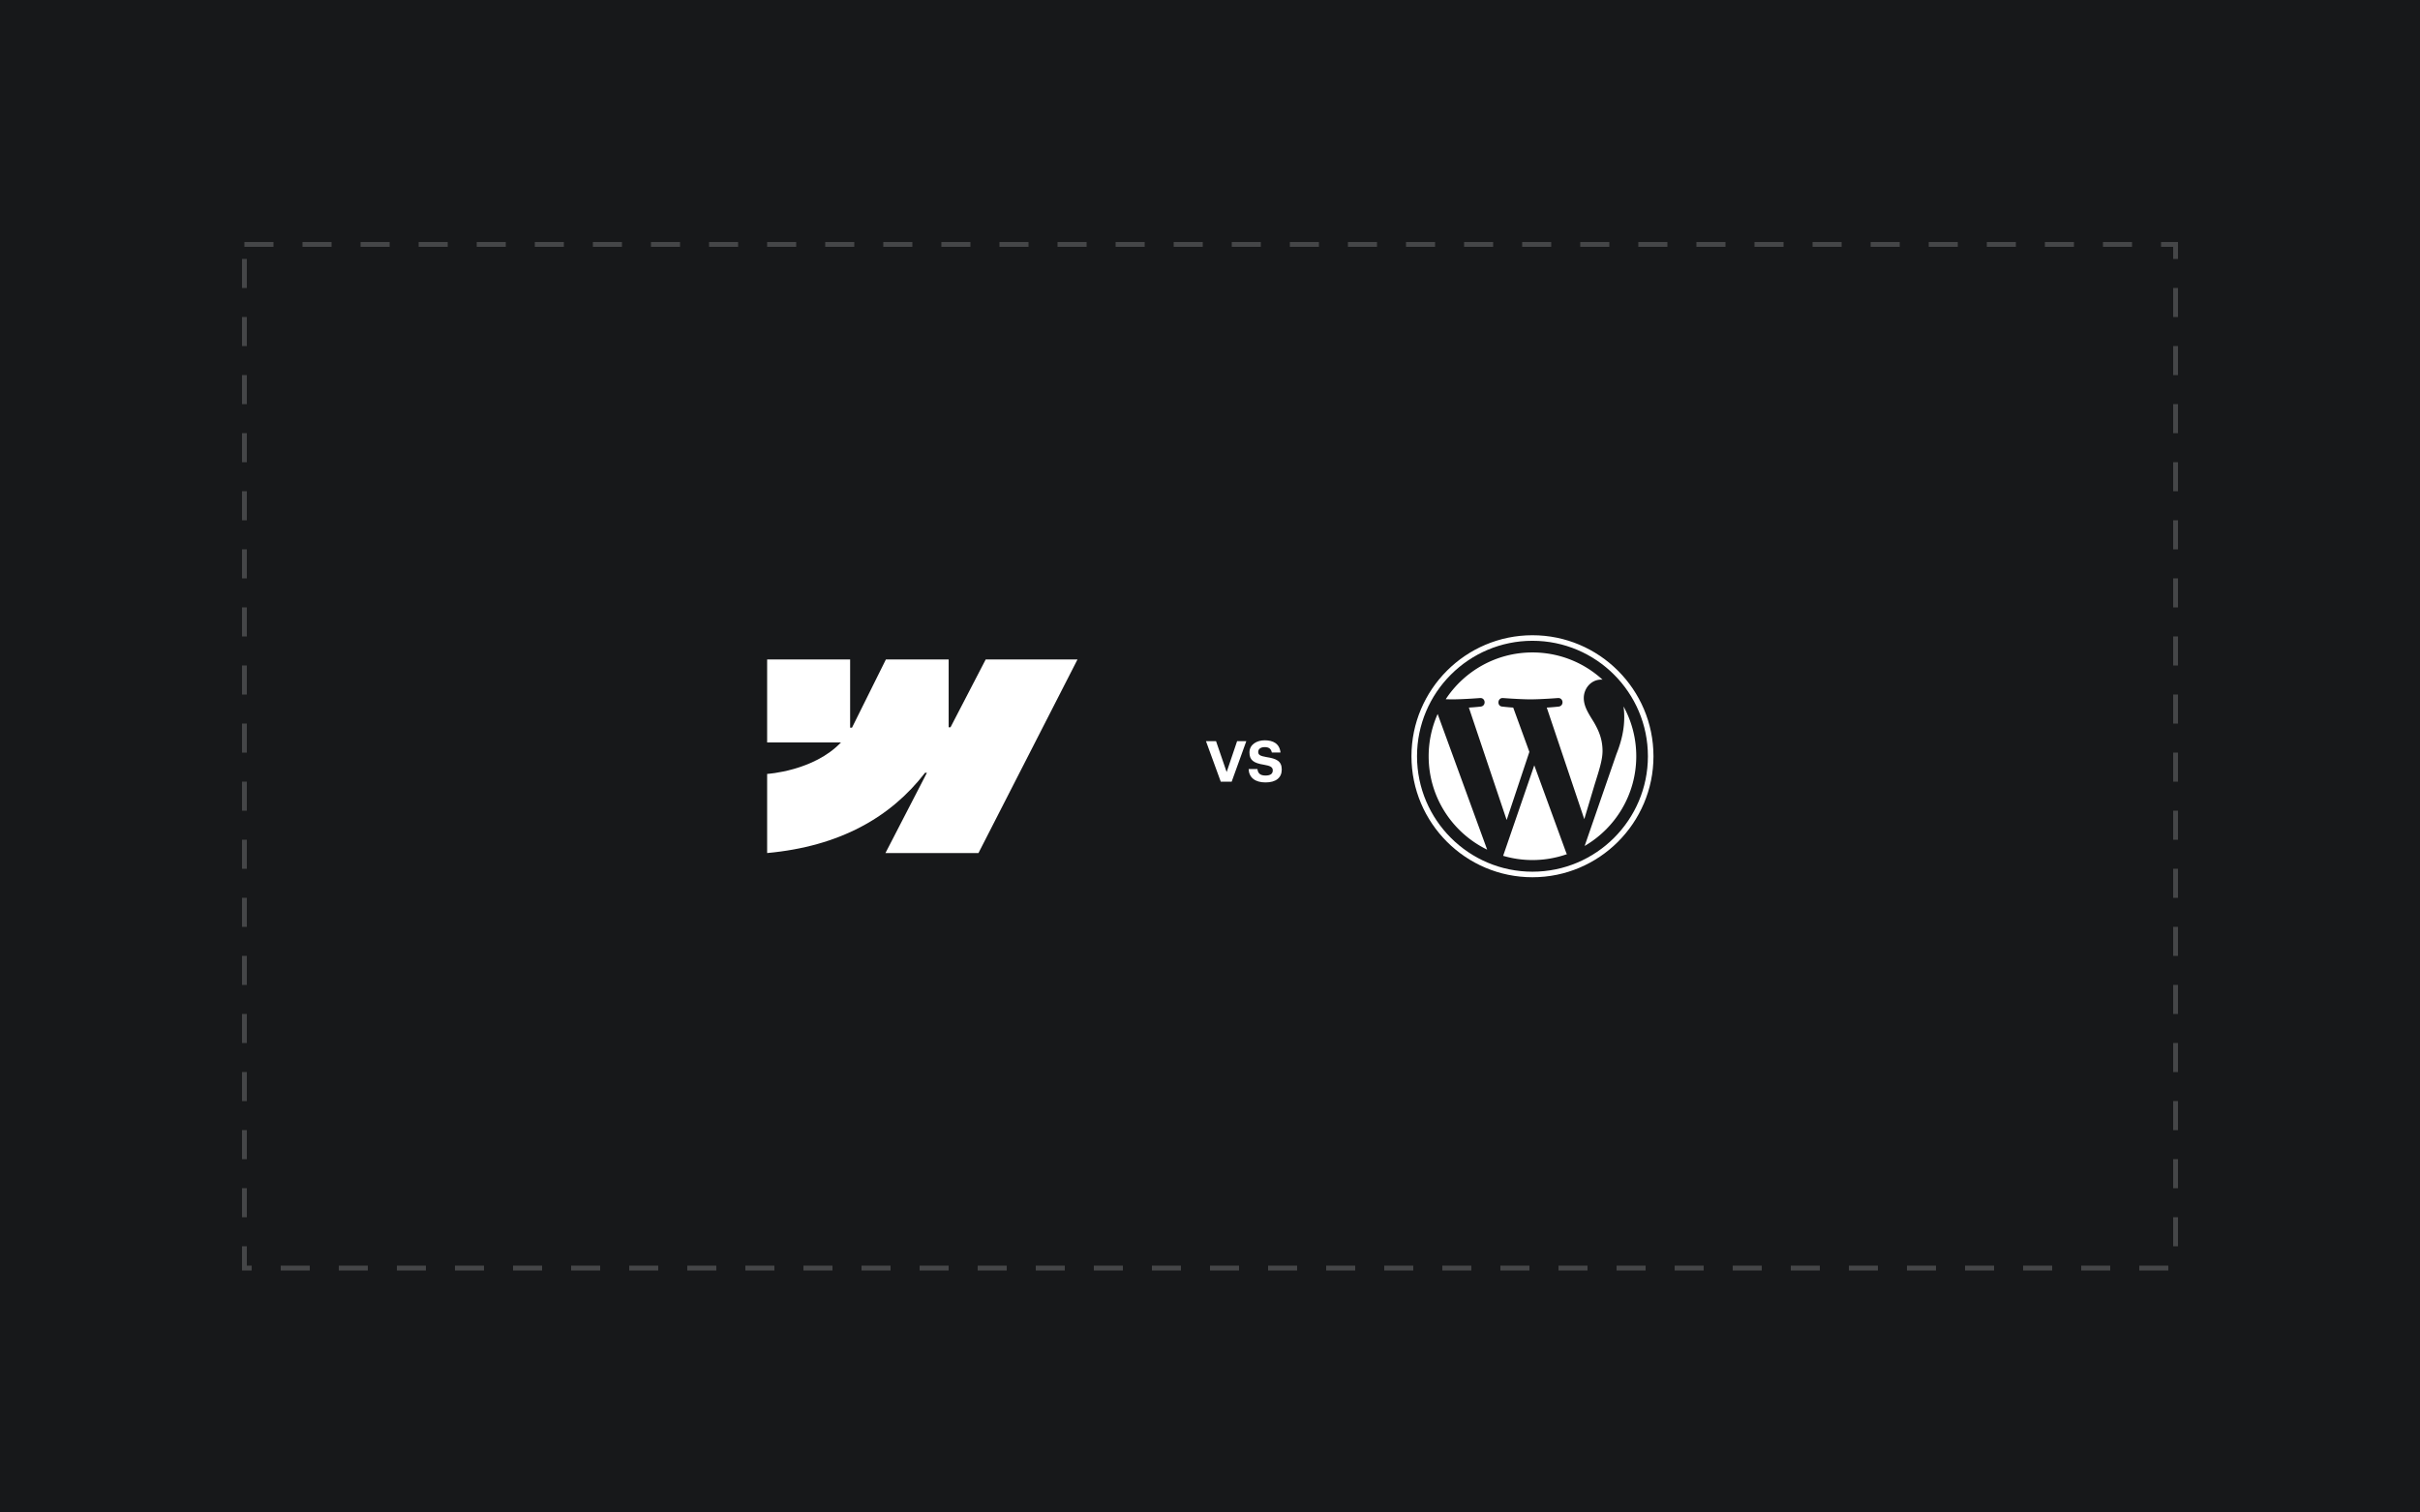 <svg xmlns="http://www.w3.org/2000/svg" width="2000" height="1250" fill="none"><path fill="#17181A" d="M0 0h2000v1250H0z"/><path fill="#fff" fill-rule="evenodd" d="m890.5 545-81.846 160h-76.877l34.253-66.311h-1.537C736.235 675.372 694.074 699.52 634 705v-65.393s38.431-2.27 61.023-26.023H634v-68.583h68.583v56.409l1.539-.006 28.026-56.403h51.868v56.051l1.539-.002L814.632 545H890.5Z" clip-rule="evenodd"/><path fill="#fff" d="m1008.89 646-12.223-33.472h8.323l8.77 25.536 8.64-25.536h7.61L1017.92 646h-9.03Zm37.03.64c-8.64 0-13.69-3.968-14.01-11.072h7.29c.39 3.392 2.12 5.376 6.66 5.376 4.16 0 6.02-1.472 6.02-4.288 0-2.752-2.24-3.776-7.17-4.608-8.83-1.408-12.1-3.904-12.1-10.176 0-6.72 6.27-10.048 12.55-10.048 6.84 0 12.28 2.56 13.12 10.112h-7.17c-.64-3.072-2.37-4.48-5.95-4.48-3.33 0-5.32 1.6-5.32 3.968 0 2.432 1.6 3.392 6.92 4.288 7.87 1.216 12.54 3.136 12.54 10.24 0 6.784-4.8 10.688-13.38 10.688Z"/><g fill="#fff" clip-path="url(#a)"><path d="M1180.71 624.998c0 33.956 19.74 63.301 48.35 77.207l-40.92-112.12a85.462 85.462 0 0 0-7.43 34.913Zm143.7-4.329c0-10.602-3.81-17.944-7.07-23.659-4.35-7.067-8.43-13.051-8.43-20.117 0-7.886 5.98-15.227 14.41-15.227.38 0 .74.047 1.11.069-15.26-13.983-35.6-22.52-57.93-22.52-29.97 0-56.34 15.377-71.68 38.667 2.02.06 3.91.103 5.52.103 8.98 0 22.87-1.089 22.87-1.089 4.62-.273 5.17 6.52.55 7.066 0 0-4.65.547-9.82.818l31.24 92.921 18.77-56.304-13.36-36.62c-4.62-.271-9-.818-9-.818-4.62-.271-4.08-7.339.54-7.066 0 0 14.17 1.088 22.6 1.088 8.97 0 22.86-1.088 22.86-1.088 4.63-.273 5.17 6.519.55 7.066 0 0-4.65.547-9.82.818l31.01 92.218 8.55-28.594c3.71-11.866 6.53-20.388 6.53-27.732Z"/><path d="m1268 632.501-25.73 74.793a85.742 85.742 0 0 0 24.23 3.495c9.99 0 19.57-1.727 28.49-4.863a7.393 7.393 0 0 1-.61-1.182L1268 632.501Zm73.77-48.661c.37 2.732.58 5.666.58 8.821 0 8.705-1.62 18.491-6.52 30.727l-26.21 75.762c25.51-14.872 42.66-42.503 42.66-74.151 0-14.914-3.81-28.939-10.51-41.159Z"/><path d="M1266.5 525c-55.14 0-100 44.859-100 99.998 0 55.146 44.86 100.002 100 100.002s100.01-44.856 100.01-100.002C1366.5 569.859 1321.64 525 1266.5 525Zm0 195.417c-52.61 0-95.41-42.805-95.41-95.419 0-52.61 42.8-95.412 95.41-95.412s95.41 42.802 95.41 95.412c0 52.614-42.8 95.419-95.41 95.419Z"/></g><path stroke="#fff" stroke-dasharray="24 24" stroke-width="4" d="M202 202h1596v846H202z" opacity=".2"/><defs><clipPath id="a"><path fill="#fff" d="M1166.5 525h199.995v200H1166.5z"/></clipPath></defs></svg>